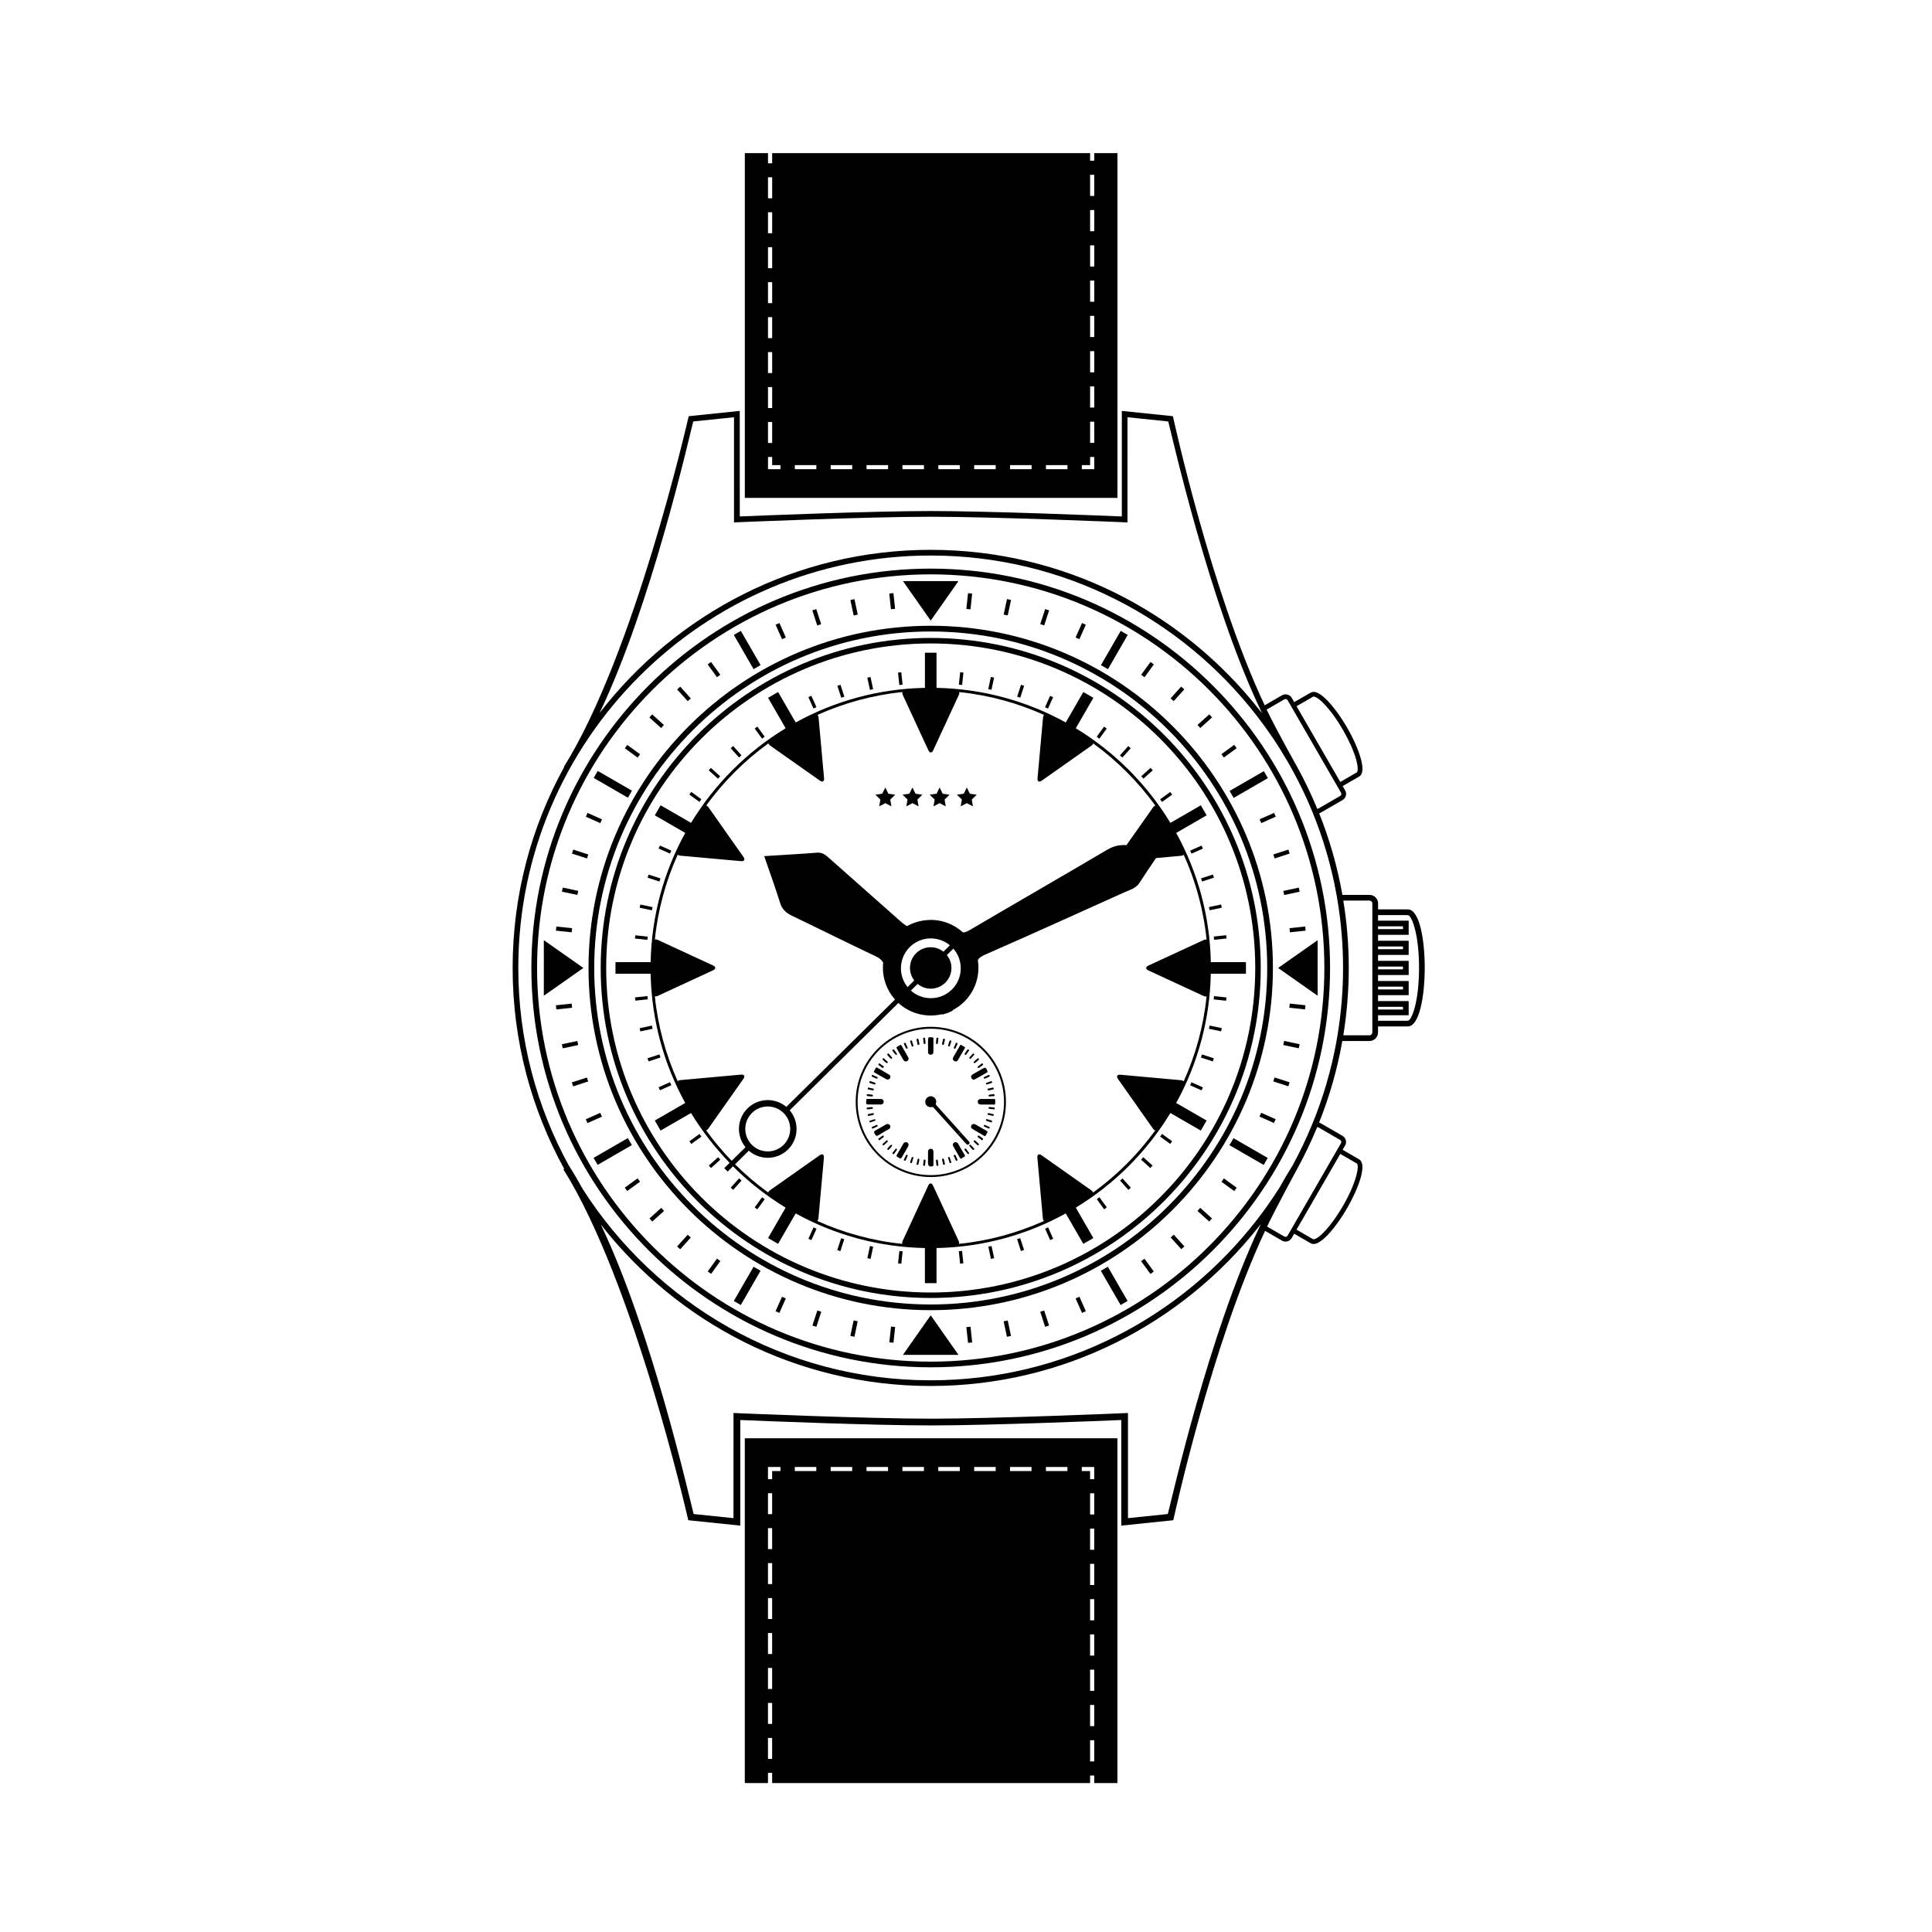 <?xml version="1.0" encoding="UTF-8"?>
<!-- Uploaded to: ICON Repo, www.svgrepo.com, Generator: ICON Repo Mixer Tools -->
<svg width="800px" height="800px" version="1.1" viewBox="144 144 512 512" xmlns="http://www.w3.org/2000/svg">
 <path d="m379.43 354.34-0.812-1.645-0.812 1.645-1.812 0.266 1.312 1.281-0.309 1.805 1.621-0.852 1.621 0.852-0.309-1.805 1.312-1.281z"/>
 <path d="m386.62 354.34-0.809-1.645-0.812 1.645-1.812 0.266 1.312 1.281-0.309 1.805 1.621-0.852 1.621 0.852-0.309-1.805 1.312-1.281z"/>
 <path d="m393.82 354.34-0.809-1.645-0.812 1.645-1.816 0.266 1.316 1.281-0.312 1.805 1.625-0.852 1.621 0.852-0.309-1.805 1.312-1.281z"/>
 <path d="m402.84 354.61-1.812-0.266-0.812-1.645-0.809 1.645-1.816 0.266 1.312 1.281-0.309 1.805 1.621-0.852 1.625 0.852-0.312-1.805z"/>
 <path d="m390.65 506.35c-58.352 0-105.83-47.477-105.83-105.83 0-58.352 47.473-105.83 105.83-105.83 58.352 0 105.83 47.477 105.83 105.83 0 58.352-47.473 105.83-105.83 105.83zm0-210.14c-57.52 0-104.32 46.797-104.32 104.32s46.797 104.32 104.32 104.32c57.52 0 104.32-46.793 104.32-104.32 0-57.52-46.797-104.32-104.32-104.32z"/>
 <path d="m390.65 491.21c-50.008 0-90.688-40.684-90.688-90.688 0-50.004 40.684-90.688 90.688-90.688s90.688 40.684 90.688 90.688c0 50.004-40.68 90.688-90.688 90.688zm0-179.86c-49.172 0-89.176 40.004-89.176 89.176s40.004 89.176 89.176 89.176 89.176-40.004 89.176-89.176-40.004-89.176-89.176-89.176z"/>
 <path d="m390.65 487.98c-48.227 0-87.461-39.234-87.461-87.461 0-48.227 39.234-87.461 87.461-87.461 48.227 0 87.461 39.234 87.461 87.461 0 48.227-39.234 87.461-87.461 87.461zm0-173.46c-47.426 0-86.004 38.578-86.004 86.004 0 47.422 38.582 86.004 86.004 86.004s86.004-38.582 86.004-86.004c0-47.426-38.578-86.004-86.004-86.004z"/>
 <path d="m382.85 322.16 0.344 3.293-0.863 0.09-0.344-3.293z"/>
 <path d="m374.7 323.41 0.688 3.234-0.848 0.18-0.688-3.234z"/>
 <path d="m366.74 325.48 1.023 3.148-0.828 0.27-1.023-3.148z"/>
 <path d="m359.02 328.39 1.348 3.023-0.793 0.352-1.348-3.023z"/>
 <path d="m344.71 336.56 1.945 2.68-0.703 0.512-1.945-2.68z"/>
 <path d="m338.28 341.7 2.215 2.457-0.645 0.582-2.215-2.457z"/>
 <path d="m332.4 347.5 2.457 2.215-0.582 0.645-2.457-2.215z"/>
 <path d="m327.19 353.86 2.676 1.941-0.512 0.703-2.676-1.941z"/>
 <path d="m318.89 368.08 3.023 1.344-0.352 0.793-3.023-1.344z"/>
 <path d="m315.89 375.77 3.148 1.023-0.27 0.824-3.148-1.023z"/>
 <path d="m313.7 383.71 3.238 0.688-0.18 0.848-3.238-0.688z"/>
 <path d="m312.36 391.86 3.293 0.348-0.09 0.863-3.293-0.348z"/>
 <path d="m312.29 408.32 3.293-0.348 0.09 0.863-3.293 0.348z"/>
 <path d="m313.52 416.48 3.238-0.688 0.18 0.848-3.238 0.688z"/>
 <path d="m315.61 424.45 3.148-1.023 0.27 0.828-3.148 1.023z"/>
 <path d="m318.89 432.93-0.352-0.793 3.023-1.344 0.352 0.793z"/>
 <path d="m327.2 447.16-0.512-0.703 2.68-1.945 0.512 0.703z"/>
 <path d="m332.43 453.53-0.582-0.648 2.461-2.215 0.582 0.648z"/>
 <path d="m338.29 459.32-0.645-0.586 2.223-2.457 0.645 0.586z"/>
 <path d="m344.7 464.48-0.703-0.512 1.953-2.676 0.703 0.512z"/>
 <path d="m359.03 472.65-0.793-0.355 1.355-3.019 0.793 0.355z"/>
 <path d="m366.71 475.56-0.828-0.27 1.027-3.148 0.828 0.27z"/>
 <path d="m374.71 477.62-0.852-0.184 0.695-3.234 0.852 0.184z"/>
 <path d="m382.86 478.9-0.863-0.09 0.348-3.289 0.863 0.09z"/>
 <path d="m398.44 478.88-0.348-3.289 0.863-0.09 0.348 3.289z"/>
 <path d="m406.61 477.62-0.688-3.234 0.852-0.18 0.688 3.234z"/>
 <path d="m414.56 475.54-1.02-3.144 0.828-0.27 1.02 3.144z"/>
 <path d="m422.31 472.64-1.344-3.019 0.793-0.355 1.344 3.019z"/>
 <path d="m436.61 464.48-1.945-2.676 0.703-0.512 1.945 2.676z"/>
 <path d="m443.04 459.33-2.211-2.457 0.645-0.582 2.211 2.457z"/>
 <path d="m448.86 453.54-2.457-2.215 0.582-0.648 2.457 2.215z"/>
 <path d="m454.12 447.15-2.676-1.945 0.512-0.703 2.676 1.945z"/>
 <path d="m462.42 432.96-3.023-1.348 0.355-0.793 3.023 1.348z"/>
 <path d="m465.41 425.29-3.144-1.023 0.27-0.828 3.144 1.023z"/>
 <path d="m467.61 417.32-3.234-0.688 0.18-0.852 3.234 0.688z"/>
 <path d="m468.93 409.2-3.289-0.348 0.09-0.867 3.289 0.348z"/>
 <path d="m469.04 392.71-3.289 0.348-0.09-0.867 3.289-0.348z"/>
 <path d="m467.79 384.55-3.234 0.688-0.18-0.852 3.234-0.688z"/>
 <path d="m465.7 376.59-3.144 1.02-0.27-0.828 3.144-1.02z"/>
 <path d="m462.43 368.09 0.352 0.797-3.027 1.34-0.352-0.797z"/>
 <path d="m454.12 353.88 0.512 0.703-2.68 1.945-0.512-0.703z"/>
 <path d="m448.91 347.49 0.582 0.648-2.465 2.211-0.582-0.648z"/>
 <path d="m443.01 341.71 0.648 0.582-2.211 2.461-0.648-0.582z"/>
 <path d="m436.59 336.57 0.703 0.512-1.953 2.676-0.703-0.512z"/>
 <path d="m422.29 328.4 0.797 0.355-1.352 3.023-0.797-0.355z"/>
 <path d="m414.58 325.47 0.828 0.27-1.023 3.144-0.828-0.27z"/>
 <path d="m406.59 323.39 0.852 0.184-0.691 3.234-0.852-0.184z"/>
 <path d="m399.32 322.24-0.863-0.094-0.348 3.293 0.867 0.086z"/>
 <path d="m380.77 301.18 0.438 4.168-1.098 0.113-0.438-4.168z"/>
 <path d="m370.44 302.78 0.871 4.102-1.078 0.23-0.871-4.102z"/>
 <path d="m360.32 305.42 1.297 3.988-1.047 0.34-1.297-3.988z"/>
 <path d="m350.55 309.11 1.703 3.832-1.008 0.449-1.703-3.832z"/>
 <path d="m332.43 319.43 2.465 3.391-0.891 0.648-2.465-3.391z"/>
 <path d="m324.27 325.97 2.805 3.113-0.82 0.738-2.805-3.113z"/>
 <path d="m316.83 333.32 3.117 2.805-0.738 0.816-3.117-2.805z"/>
 <path d="m310.23 341.41 3.394 2.469-0.648 0.891-3.394-2.469z"/>
 <path d="m299.7 359.43 3.832 1.707-0.449 1.004-3.832-1.707z"/>
 <path d="m295.91 369.15 3.988 1.297-0.34 1.051-3.988-1.297z"/>
 <path d="m293.14 379.22 4.102 0.871-0.23 1.078-4.102-0.871z"/>
 <path d="m291.44 389.54 4.172 0.438-0.117 1.094-4.172-0.438z"/>
 <path d="m291.32 410.41 4.172-0.438 0.117 1.098-4.172 0.438z"/>
 <path d="m292.9 420.74 4.102-0.871 0.23 1.078-4.102 0.871z"/>
 <path d="m295.54 430.85 3.988-1.297 0.34 1.047-3.988 1.297z"/>
 <path d="m299.69 441.63-0.449-1.004 3.832-1.707 0.449 1.004z"/>
 <path d="m310.22 459.63-0.648-0.891 3.394-2.465 0.648 0.891z"/>
 <path d="m316.86 467.72-0.738-0.82 3.117-2.809 0.738 0.82z"/>
 <path d="m324.26 475.07-0.82-0.738 2.809-3.117 0.82 0.738z"/>
 <path d="m332.44 481.59-0.891-0.648 2.469-3.394 0.891 0.648z"/>
 <path d="m350.54 491.94-1.008-0.449 1.711-3.832 1.008 0.449z"/>
 <path d="m360.35 495.62-1.047-0.34 1.301-3.992 1.047 0.34z"/>
 <path d="m370.43 498.26-1.078-0.23 0.871-4.106 1.078 0.23z"/>
 <path d="m380.78 499.84-1.094-0.117 0.445-4.172 1.094 0.117z"/>
 <path d="m400.54 499.87-0.438-4.168 1.098-0.113 0.438 4.168z"/>
 <path d="m410.85 498.27-0.871-4.102 1.078-0.23 0.871 4.102z"/>
 <path d="m420.97 495.62-1.297-3.988 1.047-0.34 1.297 3.988z"/>
 <path d="m430.75 491.93-1.703-3.828 1.008-0.449 1.703 3.828z"/>
 <path d="m448.87 481.61-2.465-3.394 0.895-0.648 2.465 3.394z"/>
 <path d="m457.05 475.05-2.805-3.113 0.82-0.738 2.805 3.113z"/>
 <path d="m464.45 467.71-3.113-2.805 0.738-0.82 3.113 2.805z"/>
 <path d="m471.09 459.65-3.391-2.465 0.648-0.895 3.391 2.465z"/>
 <path d="m481.61 441.61-3.828-1.703 0.449-1.008 3.828 1.703z"/>
 <path d="m485.42 431.88-3.988-1.297 0.34-1.051 3.988 1.297z"/>
 <path d="m488.18 421.81-4.098-0.875 0.23-1.078 4.098 0.875z"/>
 <path d="m489.85 411.5-4.168-0.441 0.117-1.098 4.168 0.441z"/>
 <path d="m490.01 390.63-4.168 0.438-0.113-1.098 4.168-0.438z"/>
 <path d="m488.42 380.31-4.102 0.875-0.23-1.078 4.102-0.875z"/>
 <path d="m485.77 370.2-3.984 1.293-0.34-1.051 3.984-1.293z"/>
 <path d="m481.64 359.42 0.449 1.008-3.836 1.703-0.449-1.008z"/>
 <path d="m471.08 341.39 0.648 0.891-3.394 2.465-0.648-0.891z"/>
 <path d="m464.47 333.31 0.738 0.82-3.121 2.805-0.738-0.82z"/>
 <path d="m457.02 325.96 0.82 0.738-2.805 3.117-0.82-0.738z"/>
 <path d="m448.89 319.43 0.891 0.652-2.473 3.391-0.891-0.652z"/>
 <path d="m430.75 309.11 1.008 0.453-1.715 3.828-1.008-0.453z"/>
 <path d="m420.98 305.41 1.047 0.344-1.305 3.988-1.047-0.344z"/>
 <path d="m410.86 302.76 1.078 0.23-0.879 4.102-1.078-0.23z"/>
 <path d="m400.54 301.2 1.094 0.117-0.445 4.172-1.094-0.117z"/>
 <path d="m383.29 297.99 7.359 10.477 7.359-10.477z"/>
 <path d="m288.12 393.16v14.719l5.242-3.68 5.238-3.68-5.238-3.68z"/>
 <path d="m390.65 492.57-3.68 5.238-3.68 5.242h14.719l-3.68-5.242z"/>
 <path d="m487.95 396.84-5.242 3.68 5.242 3.68 5.238 3.68v-14.719z"/>
 <path d="m343.71 321.33-5.238-9.074 1.852-1.07 5.238 9.074z"/>
 <path d="m310.41 355.4-9.074-5.238 1.07-1.855 9.074 5.238z"/>
 <path d="m302.38 452.7-1.07-1.852 9.074-5.242 1.07 1.852z"/>
 <path d="m340.32 489.84-1.852-1.07 5.238-9.074 1.852 1.07z"/>
 <path d="m440.97 489.84-5.238-9.074 1.852-1.07 5.238 9.074z"/>
 <path d="m478.89 452.72-9.074-5.238 1.07-1.852 9.074 5.238z"/>
 <path d="m470.93 355.46-1.07-1.852 9.07-5.246 1.07 1.852z"/>
 <path d="m437.62 321.34-1.855-1.07 5.234-9.078 1.855 1.07z"/>
 <path d="m391.64 437.8c-0.223-0.246-0.402-0.582-0.785-0.391-0.762 0.043-1.305-0.277-1.555-0.891-0.227-0.551-0.051-1.266 0.43-1.652 0.508-0.402 1.062-0.477 1.637-0.16 0.578 0.316 0.867 0.945 0.672 1.605-0.105 0.359 0.059 0.535 0.258 0.762 1.691 1.875 3.383 3.754 5.074 5.629 0.402 0.445 0.801 0.891 1.203 1.34-0.23 0.23-0.473 0.449-0.723 0.656-2.074-2.301-4.144-4.602-6.211-6.898z"/>
 <path d="m400.78 447.19c-0.445 0.41-0.715-0.047-0.988-0.336-0.074-0.078-0.152-0.164-0.227-0.246-0.57-0.633-1.145-1.27-1.715-1.902 0.254-0.207 0.492-0.426 0.723-0.656 0.656 0.73 1.309 1.457 1.961 2.184 0.25 0.277 0.66 0.578 0.246 0.957z"/>
 <path d="m406.85 436.71c-0.383 0.02-0.77 0.004-1.152 0.004-0.586 0-1.176 0.004-1.762 0-0.469-0.004-0.793-0.215-0.809-0.715-0.012-0.504 0.309-0.742 0.773-0.754 1.152-0.016 2.305-0.008 3.457-0.004 0.145 0 0.359-0.055 0.367 0.18 0.012 0.402 0.086 0.844-0.047 1.195-0.105 0.242-0.543 0.074-0.828 0.094z"/>
 <path d="m373.56 435.61c0.023-0.293 0.109-0.387 0.398-0.383 1.129 0.012 2.258 0 3.391 0.008 0.492 0.004 0.848 0.223 0.828 0.766-0.023 0.539-0.391 0.711-0.883 0.707-0.543-0.008-1.086-0.004-1.629-0.004h-1.082c-1.113 0.004-1.102 0.008-1.023-1.094z"/>
 <path d="m379.92 429.62c-0.098 0.309-0.332 0.473-0.75 0.48-0.07-0.023-0.227-0.055-0.359-0.129-1-0.566-1.996-1.141-2.996-1.707-0.211-0.121-0.297-0.246-0.141-0.48 0.148-0.227 0.254-0.477 0.395-0.707 0.078-0.129 0.152-0.281 0.363-0.156 1.086 0.637 2.184 1.258 3.262 1.91 0.289 0.176 0.32 0.492 0.227 0.789z"/>
 <path d="m405.57 428.21c-1.074 0.609-2.133 1.258-3.227 1.832-0.461 0.242-0.945-0.102-0.996-0.723-0.023-0.27 0.211-0.484 0.527-0.664 0.785-0.441 1.559-0.895 2.344-1.348 0.918-0.531 1.082-0.473 1.445 0.516 0.059 0.164 0.098 0.277-0.094 0.387z"/>
 <path d="m397.9 424.88c-0.242 0.418-0.609 0.543-1.027 0.289-0.422-0.258-0.453-0.641-0.219-1.051 0.57-0.992 1.145-1.98 1.719-2.973 0.062-0.105 0.094-0.254 0.293-0.262 0.328 0.195 0.68 0.395 1.016 0.613 0.16 0.105 0.035 0.238-0.031 0.352-0.582 1.012-1.16 2.023-1.75 3.031z"/>
 <path d="m401.41 442.27c0.129-0.305 0.414-0.395 0.777-0.406 0.059 0.02 0.172 0.047 0.27 0.098 1.016 0.578 2.027 1.172 3.047 1.742 0.234 0.133 0.262 0.266 0.121 0.48-0.141 0.227-0.262 0.477-0.395 0.707-0.082 0.137-0.152 0.27-0.363 0.145-1.086-0.645-2.184-1.258-3.258-1.914-0.309-0.191-0.332-0.539-0.199-0.852z"/>
 <path d="m376.14 443.5c0.836-0.434 1.641-0.93 2.461-1.402 0.191-0.113 0.379-0.246 0.672-0.23 0.289 0.031 0.566 0.168 0.656 0.52 0.094 0.371-0.051 0.66-0.387 0.852-0.898 0.52-1.809 1.004-2.68 1.566-0.527 0.344-0.738 0.238-1.043-0.297-0.305-0.547-0.176-0.75 0.32-1.008z"/>
 <path d="m384.04 425.3c-0.281-0.023-0.508-0.188-0.664-0.461-0.559-0.973-1.109-1.953-1.688-2.918-0.164-0.273-0.152-0.438 0.141-0.578 0.219-0.105 0.438-0.227 0.648-0.355 0.176-0.109 0.305-0.137 0.426 0.086 0.594 1.059 1.223 2.094 1.797 3.16 0.266 0.496-0.098 1.055-0.66 1.066z"/>
 <path d="m396.96 446.74c0.41-0.113 0.754-0.012 0.977 0.383 0.547 0.957 1.082 1.926 1.664 2.863 0.254 0.41 0.07 0.605-0.262 0.688-0.324 0.078-0.621 0.781-1.016 0.062-0.52-0.945-1.074-1.875-1.613-2.812-0.086-0.152-0.152-0.324-0.215-0.457 0.043-0.348 0.141-0.633 0.465-0.727z"/>
 <path d="m383.34 447.16c0.172-0.309 0.414-0.465 0.762-0.461 0.566 0.004 0.855 0.547 0.547 1.125-0.461 0.852-0.965 1.68-1.449 2.519-0.48 0.832-0.477 0.824-1.324 0.305-0.266-0.164-0.402-0.281-0.191-0.625 0.578-0.938 1.113-1.902 1.656-2.863z"/>
 <path d="m389.93 449.25c0-0.484 0.262-0.785 0.723-0.805 0.488-0.016 0.715 0.312 0.719 0.789 0.004 1.125 0.004 2.254 0 3.379 0 0.172 0.043 0.348-0.203 0.434-0.766 0.262-1.238-0.047-1.238-0.824v-1.285h0.004c-0.004-0.559-0.004-1.121-0.004-1.688z"/>
 <path d="m390.61 423.52c-0.402-0.004-0.66-0.277-0.668-0.707-0.012-0.59-0.004-1.176-0.004-1.758h-0.008v-1.152c0-1.051 0.098-1.125 1.137-0.988 0.223 0.031 0.316 0.086 0.312 0.32-0.012 1.195-0.008 2.394-0.02 3.586-0.004 0.488-0.34 0.703-0.75 0.699z"/>
 <path d="m392.55 420.36c-0.02 0.164-0.086 0.328-0.27 0.32-0.227-0.016-0.262-0.203-0.227-0.395 0.031-0.332 0.062-0.664 0.094-0.996 0.016-0.168 0.039-0.312 0.266-0.293 0.238 0.02 0.281 0.16 0.254 0.367-0.047 0.328-0.078 0.664-0.117 0.996z"/>
 <path d="m380.17 424.59c-0.457-0.25-0.723-0.715-1.086-1.105 0.055-0.078 0.098-0.152 0.152-0.219 0.082-0.094 0.195-0.137 0.285-0.031 0.297 0.332 0.609 0.656 0.871 1.016 0.133 0.195-0.074 0.422-0.223 0.34z"/>
 <path d="m401.3 424.51c-0.074 0.078-0.176 0.152-0.293 0.059-0.066-0.051-0.109-0.125-0.203-0.242 0.359-0.391 0.695-0.773 1.059-1.133 0.086-0.086 0.199 0.051 0.27 0.129 0.09 0.098 0.07 0.191-0.02 0.289-0.27 0.301-0.535 0.605-0.812 0.898z"/>
 <path d="m388.76 451.59c0.02-0.176 0.09-0.32 0.289-0.285 0.188 0.027 0.238 0.18 0.219 0.359-0.039 0.336-0.074 0.672-0.109 1.008-0.02 0.168-0.035 0.309-0.266 0.297-0.262-0.012-0.281-0.172-0.219-0.57 0.016-0.137 0.055-0.473 0.086-0.809z"/>
 <path d="m387.45 420.93c-0.152 0.043-0.262-0.074-0.297-0.203-0.094-0.387-0.168-0.785-0.234-1.098-0.082-0.27 0.055-0.309 0.188-0.348 0.152-0.047 0.254-0.016 0.289 0.164 0.078 0.395 0.172 0.785 0.254 1.176 0.027 0.16-0.066 0.273-0.199 0.309z"/>
 <path d="m394.16 420.68c-0.039 0.148-0.133 0.297-0.332 0.234-0.141-0.047-0.195-0.172-0.16-0.32 0.078-0.371 0.16-0.742 0.234-1.109 0.031-0.148 0.074-0.258 0.258-0.215 0.152 0.039 0.305 0.074 0.246 0.305-0.09 0.367-0.152 0.742-0.246 1.105z"/>
 <path d="m389.06 420.67c-0.223 0.039-0.289-0.152-0.305-0.344-0.027-0.309-0.062-0.617-0.094-0.93-0.039-0.18-0.059-0.359 0.195-0.402 0.262-0.043 0.289 0.121 0.305 0.316 0.027 0.309 0.062 0.621 0.102 0.93 0.027 0.191 0.004 0.391-0.203 0.43z"/>
 <path d="m380.18 447.38c0.148 0.008 0.301 0.098 0.23 0.246-0.219 0.449-0.586 0.793-0.953 1.117-0.141 0.125-0.262-0.078-0.34-0.199-0.023-0.168 0.895-1.172 1.062-1.164z"/>
 <path d="m401.28 447.44c0.309 0.297 0.605 0.609 0.863 0.945 0.16 0.207-0.043 0.328-0.219 0.375-0.129 0.035-1.062-1.027-1.055-1.191 0.078-0.199 0.242-0.285 0.41-0.129z"/>
 <path d="m396.93 450.04c0.125-0.059 0.23 0.016 0.281 0.113 0.188 0.379 0.367 0.766 0.523 1.152 0.109 0.266-0.145 0.25-0.301 0.328-0.043-0.031-0.109-0.062-0.133-0.109-0.176-0.387-0.352-0.77-0.52-1.164-0.059-0.145 0.012-0.262 0.148-0.32z"/>
 <path d="m384.11 450.13c0.051-0.098 0.16-0.156 0.281-0.078 0.105 0.062 0.18 0.164 0.133 0.277-0.172 0.41-0.352 0.816-0.543 1.219-0.062 0.129-0.195 0.082-0.289 0.023-0.082-0.047-0.219-0.082-0.164-0.242 0.191-0.402 0.379-0.805 0.582-1.199z"/>
 <path d="m393.84 451.05c0.199-0.059 0.293 0.078 0.332 0.242 0.082 0.352 0.141 0.707 0.227 1.059 0.051 0.203-0.02 0.297-0.211 0.336-0.223 0.047-0.258-0.086-0.289-0.262-0.059-0.332-0.141-0.66-0.203-0.941-0.062-0.215-0.051-0.375 0.145-0.434z"/>
 <path d="m387.2 451.17c0.02-0.062 0.129-0.102 0.215-0.164 0.086 0.078 0.203 0.133 0.207 0.188 0.008 0.496-0.156 0.969-0.277 1.441-0.012 0.035-0.156 0.059-0.234 0.051-0.117-0.008-0.242-0.078-0.215-0.207 0.082-0.438 0.188-0.875 0.305-1.309z"/>
 <path d="m378.95 446.23c0.09-0.074 0.227-0.027 0.293 0.078 0.078 0.133 0.027 0.254-0.086 0.355-0.281 0.254-0.566 0.508-0.844 0.766-0.258 0.238-0.328-0.008-0.441-0.156 0.008-0.043 0-0.098 0.023-0.117 0.348-0.309 0.691-0.629 1.055-0.926z"/>
 <path d="m402.06 446.34c0.035-0.094 0.113-0.129 0.332-0.117 0.305 0.281 0.688 0.617 1.043 0.977 0.078 0.082-0.062 0.188-0.129 0.27-0.102 0.129-0.191 0.062-0.281-0.012-0.297-0.27-0.598-0.539-0.891-0.812-0.098-0.086-0.121-0.191-0.074-0.305z"/>
 <path d="m392.25 451.32c0.277-0.051 0.293 0.199 0.312 0.406 0.023 0.27 0.055 0.535 0.105 0.969 0 0.023 0.086 0.254-0.238 0.273-0.336 0.023-0.258-0.234-0.281-0.414-0.031-0.242-0.051-0.488-0.086-0.734-0.027-0.207-0.07-0.453 0.188-0.5z"/>
 <path d="m379.08 425.74c-0.172 0.059-1.234-0.875-1.219-1.059 0.105-0.141 0.176-0.395 0.438-0.156 0.281 0.254 0.57 0.5 0.844 0.766 0.168 0.164 0.234 0.352-0.062 0.449z"/>
 <path d="m404.44 426.27c-0.328 0.234-0.652 0.469-0.977 0.699-0.102 0.074-0.207 0.098-0.305 0.008-0.086-0.078-0.16-0.203-0.059-0.289 0.371-0.312 0.762-0.609 1.125-0.898 0.152 0.02 0.223 0.094 0.277 0.199 0.066 0.113 0.047 0.207-0.062 0.281z"/>
 <path d="m378.16 426.88c-0.34 0.445-0.68-0.297-1.055-0.445-0.145-0.059-0.336-0.145-0.336-0.371 0.09-0.137 0.129-0.363 0.379-0.203 0.094 0.059 0.199 0.113 0.27 0.195 0.246 0.301 1.027 0.445 0.742 0.824z"/>
 <path d="m406.15 429.35c-0.367 0.164-0.742 0.324-1.113 0.477-0.141 0.055-0.27 0.02-0.324-0.141-0.039-0.121 0.012-0.23 0.117-0.281 0.387-0.184 0.777-0.355 1.164-0.531 0.133-0.031 0.207 0.02 0.258 0.145 0.055 0.141 0.051 0.266-0.102 0.332z"/>
 <path d="m376.58 429.71c-0.031 0.133-0.164 0.176-0.27 0.137-0.398-0.156-0.789-0.324-1.18-0.5-0.078-0.035-0.145-0.109-0.113-0.215 0.043-0.125 0.074-0.324 0.238-0.258 0.438 0.172 0.855 0.387 1.273 0.598 0.051 0.02 0.066 0.16 0.051 0.238z"/>
 <path d="m406.8 431c-0.398 0.137-0.797 0.27-1.203 0.387-0.18 0.047-0.293-0.055-0.312-0.266 0.027-0.043 0.051-0.129 0.098-0.148 0.434-0.16 0.871-0.324 1.312-0.461 0.125-0.035 0.18 0.102 0.211 0.211 0.027 0.113 0.023 0.23-0.105 0.277z"/>
 <path d="m376.01 431.22c-0.047 0.148-0.164 0.199-0.273 0.176-0.422-0.137-0.801-0.262-1.184-0.379-0.172-0.055-0.188-0.172-0.145-0.309s0.113-0.238 0.289-0.176c0.375 0.129 0.758 0.246 1.133 0.379 0.141 0.047 0.227 0.152 0.18 0.309z"/>
 <path d="m402.24 425.75c-0.242-0.039-0.273-0.238-0.141-0.383 0.305-0.324 0.637-0.625 1-0.887 0.207-0.152 0.301 0.102 0.355 0.246 0.035 0.113-1.055 1.031-1.215 1.023z"/>
 <path d="m381.49 423.57c-0.172 0-1.082-1.145-1-1.27s0.234-0.348 0.414-0.137c0.285 0.344 0.543 0.711 0.773 1.086 0.098 0.156 0 0.297-0.188 0.32z"/>
 <path d="m400.04 423.47c-0.074 0.102-0.188 0.133-0.297 0.07-0.066-0.039-0.105-0.121-0.129-0.152-0.008-0.164 0.77-1.293 0.871-1.293 0.078-0.004 0.16 0.043 0.234 0.078 0.121 0.059 0.152 0.164 0.074 0.27-0.25 0.348-0.5 0.688-0.754 1.027z"/>
 <path d="m385.87 421.35c-0.125 0.039-0.223-0.047-0.262-0.156-0.148-0.398-0.281-0.801-0.379-1.078-0.051-0.262 0-0.336 0.137-0.375 0.148-0.043 0.258-0.035 0.312 0.137 0.121 0.383 0.254 0.766 0.367 1.148 0.043 0.148-0.023 0.281-0.176 0.324z"/>
 <path d="m404.7 442.4c0.012-0.258 0.16-0.324 0.324-0.266 0.395 0.152 0.777 0.332 1.16 0.504 0.133 0.059 0.105 0.164 0.07 0.277-0.051 0.172-0.164 0.211-0.305 0.148-0.371-0.16-0.734-0.328-1.094-0.504-0.074-0.031-0.117-0.121-0.156-0.16z"/>
 <path d="m403.06 445.16c0.07-0.242 0.234-0.266 0.414-0.16 0.191 0.109 0.391 0.227 0.535 0.387 0.176 0.191 0.73 0.234 0.441 0.625-0.285 0.383-0.508-0.117-0.723-0.246-0.25-0.152-0.57-0.273-0.668-0.605z"/>
 <path d="m376.81 445.75c0.367-0.281 0.746-0.551 1.074-0.797 0.18-0.004 0.293 0.016 0.336 0.137 0.047 0.121-0.008 0.223-0.098 0.289-0.32 0.242-0.652 0.469-0.965 0.715-0.148 0.117-0.238 0.062-0.316-0.062-0.059-0.086-0.164-0.184-0.031-0.281z"/>
 <path d="m395.41 450.62c0.125-0.043 0.234 0.016 0.273 0.121 0.145 0.398 0.281 0.801 0.41 1.207 0.074 0.238-0.137 0.23-0.297 0.309-0.039-0.027-0.109-0.051-0.125-0.098-0.145-0.422-0.285-0.848-0.414-1.273-0.035-0.117 0.031-0.223 0.152-0.266z"/>
 <path d="m385.6 450.77c0.039-0.113 0.145-0.188 0.262-0.16 0.145 0.035 0.227 0.16 0.18 0.309-0.117 0.387-0.242 0.766-0.367 1.152-0.051 0.152-0.125 0.215-0.297 0.141-0.145-0.062-0.23-0.133-0.176-0.301 0.133-0.379 0.262-0.762 0.398-1.141z"/>
 <path d="m384.33 421.94c-0.043-0.008-0.09-0.012-0.129-0.027-0.082-0.027-0.719-1.289-0.668-1.359 0.055-0.082 0.152-0.148 0.242-0.191 0.125-0.066 0.191 0 0.246 0.125 0.156 0.371 0.332 0.73 0.488 1.102 0.078 0.176 0 0.293-0.18 0.352z"/>
 <path d="m397.25 421.77c-0.062 0.133-0.172 0.211-0.328 0.148-0.113-0.051-0.16-0.145-0.141-0.289 0.172-0.391 0.348-0.801 0.531-1.207 0.066-0.137 0.18-0.09 0.281-0.039 0.117 0.062 0.238 0.102 0.145 0.289-0.172 0.359-0.32 0.73-0.488 1.098z"/>
 <path d="m381.36 448.43c0.078-0.094 0.207-0.047 0.293 0.047 0.086 0.098 0.074 0.215 0.008 0.309-0.23 0.328-0.469 0.648-0.703 0.973-0.074 0.098-0.164 0.16-0.277 0.082-0.082-0.059-0.211-0.09-0.184-0.301 0.258-0.344 0.551-0.734 0.863-1.109z"/>
 <path d="m399.74 448.41c0.109-0.07 0.219-0.023 0.293 0.07 0.254 0.336 0.504 0.676 0.754 1.02 0.082 0.113 0.055 0.207-0.062 0.27-0.074 0.039-0.211 0.105-0.23 0.082-0.32-0.391-0.629-0.789-0.949-1.203 0.09-0.109 0.129-0.191 0.195-0.238z"/>
 <path d="m395.73 421.13c-0.043 0.125-0.137 0.246-0.293 0.211-0.16-0.039-0.191-0.172-0.164-0.375 0.109-0.324 0.238-0.703 0.363-1.086 0.055-0.172 0.164-0.172 0.312-0.137 0.191 0.047 0.18 0.176 0.141 0.309-0.113 0.363-0.23 0.723-0.359 1.078z"/>
 <path d="m375.12 442.64c0.402-0.188 0.805-0.367 1.086-0.496 0.262-0.031 0.359 0.012 0.379 0.141 0.02 0.117-0.02 0.219-0.137 0.273-0.363 0.172-0.723 0.34-1.09 0.504-0.137 0.062-0.258 0.027-0.305-0.145-0.031-0.109-0.07-0.215 0.066-0.277z"/>
 <path d="m374.18 439.23c0.371-0.074 0.738-0.156 1.109-0.223 0.137-0.023 0.273 0.02 0.305 0.184 0.031 0.168-0.086 0.242-0.223 0.277-0.344 0.082-0.691 0.16-1.008 0.23-0.172-0.008-0.348 0.113-0.402-0.141-0.039-0.191 0.031-0.289 0.219-0.328z"/>
 <path d="m405.72 439.16c0.039-0.176 0.191-0.152 0.375-0.16 0.32 0.074 0.691 0.152 1.059 0.238 0.152 0.035 0.227 0.109 0.199 0.281-0.027 0.164-0.105 0.23-0.27 0.191-0.391-0.086-0.781-0.164-1.176-0.254-0.152-0.035-0.227-0.141-0.188-0.297z"/>
 <path d="m373.93 437.5c0.355-0.023 0.707-0.082 1.062-0.109 0.156-0.012 0.324-0.008 0.344 0.215 0.016 0.168-0.105 0.234-0.246 0.258-0.266 0.039-0.527 0.07-0.793 0.098v-0.012c-0.113 0.012-0.223 0.012-0.332 0.031-0.156 0.031-0.254-0.008-0.273-0.18-0.031-0.195 0.035-0.289 0.238-0.301z"/>
 <path d="m407.02 437.94v0.012c-0.246-0.027-0.488-0.047-0.73-0.082-0.152-0.023-0.32-0.059-0.312-0.27 0.012-0.223 0.18-0.227 0.34-0.215 0.355 0.027 0.707 0.082 1.062 0.109 0.203 0.016 0.273 0.094 0.246 0.293-0.023 0.176-0.113 0.219-0.27 0.188-0.113-0.023-0.227-0.023-0.336-0.035z"/>
 <path d="m407.07 432.75c-0.328 0.066-0.656 0.133-0.957 0.191-0.176 0.008-0.359 0.043-0.395-0.172-0.035-0.203 0.117-0.262 0.281-0.297 0.324-0.074 0.648-0.16 0.977-0.219 0.137-0.027 0.312-0.113 0.367 0.137 0.055 0.238-0.078 0.316-0.273 0.359z"/>
 <path d="m405.3 440.75c0.047-0.152 0.172-0.199 0.32-0.152 0.387 0.117 0.773 0.234 1.156 0.359 0.164 0.055 0.172 0.188 0.117 0.328-0.047 0.113-0.121 0.188-0.258 0.156-0.402-0.137-0.809-0.27-1.211-0.414-0.117-0.043-0.164-0.16-0.125-0.277z"/>
 <path d="m375.59 432.75c-0.023 0.215-0.199 0.199-0.402 0.191-0.324-0.07-0.695-0.141-1.066-0.227-0.156-0.035-0.188-0.156-0.164-0.309 0.027-0.188 0.145-0.199 0.289-0.168 0.371 0.078 0.738 0.164 1.105 0.246 0.148 0.031 0.262 0.105 0.238 0.266z"/>
 <path d="m406.7 434.54c-0.148 0.008-0.238 0.02-0.328 0.02-0.172-0.004-0.391 0.059-0.398-0.223-0.004-0.215 0.176-0.227 0.336-0.246 0.086-0.016 0.184-0.059 0.266-0.039 0.344 0.074 0.941-0.363 0.992 0.164 0.051 0.488-0.609 0.18-0.867 0.324z"/>
 <path d="m374.81 434.07c0.195 0.043 0.535-0.051 0.516 0.281-0.02 0.336-0.336 0.18-0.547 0.207-0.234-0.023-0.48-0.039-0.727-0.074-0.164-0.027-0.379 0-0.367-0.281 0.012-0.305 0.219-0.223 0.387-0.211 0.25 0.02 0.5 0.027 0.738 0.078z"/>
 <path d="m374.46 441c0.445-0.145 0.887-0.281 1.34-0.402 0.051-0.012 0.164 0.074 0.195 0.141 0.055 0.109 0.008 0.234-0.109 0.277-0.395 0.148-0.797 0.285-1.199 0.414-0.219 0.07-0.258-0.105-0.305-0.281 0.02-0.043 0.035-0.137 0.078-0.148z"/>
 <path transform="matrix(1.185 0 0 1.185 148.09 148.09)" d="m221.3 242.98c0 9.158-7.428 16.583-16.586 16.583s-16.583-7.424-16.583-16.583 7.424-16.583 16.583-16.583 16.586 7.424 16.586 16.583" fill="none" stroke="#000000" stroke-miterlimit="10" stroke-width=".431"/>
 <path d="m464.88 398.98c-0.254-12.391-3.543-24.047-9.176-34.246l8.066-4.66-1.535-2.66-8.066 4.656c-6.219-10.234-14.836-18.852-25.07-25.07l4.656-8.07-2.66-1.535-4.66 8.07c-10.195-5.633-21.855-8.918-34.246-9.176v-9.32h-3.074v9.32c-12.391 0.254-24.047 3.543-34.246 9.176l-4.66-8.07-2.66 1.535 4.656 8.066c-10.234 6.219-18.855 14.84-25.07 25.07l-8.066-4.656-1.539 2.66 8.07 4.66c-5.633 10.195-8.922 21.855-9.176 34.246h-9.316v3.074h9.316c0.254 12.391 3.543 24.051 9.172 34.246l-8.066 4.656 1.535 2.66 8.062-4.652c2.91 4.785 6.356 9.207 10.234 13.207l-1.426 1.406 0.898 0.91 1.414-1.395c4.188 4.176 8.871 7.856 13.953 10.945l-4.652 8.062 2.66 1.535 4.656-8.062c10.199 5.633 21.855 8.922 34.246 9.176v9.312h3.074v-9.312c12.395-0.254 24.051-3.543 34.25-9.176l4.656 8.066 2.66-1.535-4.652-8.062c10.234-6.219 18.855-14.84 25.07-25.074l8.062 4.652 1.535-2.66-8.066-4.656c5.633-10.195 8.918-21.855 9.176-34.246h9.312v-3.074l-9.309-0.004zm-126.97 52.648c-2.449-2.527-4.719-5.227-6.785-8.082 0.211-0.059 0.414-0.207 0.586-0.453l9.309-13.207c0.48-0.68 0.195-1.176-0.633-1.102l-16.094 1.457c-0.305 0.027-0.539 0.133-0.699 0.293-3.144-7.004-5.246-14.574-6.055-22.523 0.223 0.066 0.492 0.047 0.781-0.09l14.664-6.785c0.758-0.348 0.758-0.918 0-1.27l-14.664-6.785c-0.289-0.137-0.555-0.156-0.777-0.09 0.812-7.949 2.914-15.52 6.066-22.516 0.156 0.156 0.395 0.262 0.699 0.289l16.094 1.453c0.828 0.074 1.113-0.422 0.637-1.098l-9.305-13.211c-0.172-0.242-0.371-0.387-0.578-0.449 4.586-6.32 10.148-11.879 16.473-16.465 0.062 0.207 0.211 0.41 0.449 0.578l13.211 9.309c0.68 0.48 1.176 0.195 1.098-0.633l-1.457-16.094c-0.027-0.301-0.133-0.535-0.289-0.695 7-3.144 14.57-5.246 22.52-6.055-0.066 0.223-0.043 0.488 0.09 0.777l6.785 14.664c0.348 0.758 0.922 0.758 1.27 0l6.789-14.664c0.133-0.285 0.156-0.551 0.09-0.773 7.949 0.812 15.516 2.914 22.516 6.062-0.156 0.16-0.262 0.395-0.289 0.699l-1.457 16.094c-0.074 0.832 0.418 1.117 1.098 0.637l13.211-9.309c0.242-0.168 0.387-0.371 0.449-0.578 6.32 4.586 11.879 10.148 16.465 16.473-0.207 0.062-0.41 0.211-0.582 0.449l-7.07 10.035c-0.051-0.004-0.102-0.004-0.148-0.004-1.812-0.102-3.348 0.281-4.961 1.23-12.125 7.152-24.336 14.168-36.473 21.305-0.656 0.383-1.203 0.594-1.742 0.598h-0.008c-1.18-1.086-2.539-1.906-3.981-2.465-0.082-0.031-0.164-0.059-0.242-0.09-0.391-0.141-0.789-0.262-1.191-0.363-0.094-0.023-0.188-0.051-0.285-0.074-0.445-0.102-0.895-0.18-1.348-0.234-0.043-0.008-0.082-0.016-0.125-0.02-0.488-0.055-0.98-0.074-1.473-0.07-0.137 0-0.273 0.016-0.41 0.02-0.355 0.016-0.707 0.039-1.059 0.082-0.164 0.02-0.324 0.047-0.488 0.074-0.34 0.059-0.676 0.125-1.012 0.207-1.016 0.254-1.984 0.617-2.887 1.094-0.051 0.027-0.102 0.051-0.152 0.078-0.062 0.035-0.129 0.062-0.191 0.098-0.48-0.32-0.973-0.629-1.402-1.012-6.34-5.598-12.664-11.207-18.992-16.816-0.98-0.871-1.871-1.766-3.41-1.641-4.586 0.359-9.188 0.605-14.027 0.91 1.461 4.254 2.93 8.254 4.191 12.32 0.539 1.746 1.57 2.727 3.156 3.481 7.426 3.555 14.789 7.238 22.23 10.758 0.945 0.445 1.543 0.934 1.91 1.609 0.012 0.02 0.027 0.039 0.039 0.059-0.32 3.019 0.426 6.16 2.356 8.809 0.246 0.34 0.516 0.656 0.789 0.965l-28.805 28.453c-2.988-2.516-7.453-2.391-10.289 0.41-2.832 2.797-3.016 7.262-0.535 10.281zm56.105-55.422c-0.934-0.73-2.09-1.18-3.367-1.18-3.035 0-5.496 2.457-5.496 5.492 0 1.25 0.434 2.391 1.141 3.316l-1.773 1.75c-0.078-0.102-0.164-0.195-0.242-0.297-2.582-3.535-1.809-8.496 1.727-11.078 2.992-2.188 6.996-1.957 9.727 0.305zm-6.832 8.543c0.945 0.777 2.141 1.262 3.465 1.262 3.035 0 5.492-2.461 5.492-5.496 0-1.297-0.469-2.473-1.219-3.41l1.73-1.707c0.148 0.172 0.297 0.348 0.434 0.535 2.582 3.531 1.809 8.496-1.727 11.074-3.078 2.246-7.234 1.949-9.961-0.492zm-35.539 42.672c-2.203 2.172-5.668 2.281-7.996 0.332-0.148-0.121-0.289-0.25-0.426-0.387-0.168-0.172-0.32-0.348-0.461-0.531-1.828-2.348-1.656-5.746 0.516-7.887 2.168-2.144 5.57-2.277 7.894-0.418 0.184 0.145 0.359 0.301 0.527 0.469 0.137 0.141 0.262 0.281 0.383 0.43 1.914 2.348 1.766 5.816-0.438 7.992zm96.672-46.258 14.668 6.789c0.289 0.133 0.559 0.156 0.777 0.09-0.812 7.949-2.914 15.52-6.066 22.52-0.156-0.156-0.395-0.266-0.703-0.293l-16.094-1.457c-0.832-0.074-1.113 0.418-0.637 1.098l9.305 13.211c0.172 0.242 0.375 0.391 0.586 0.453-4.586 6.324-10.152 11.883-16.477 16.469-0.062-0.211-0.211-0.414-0.453-0.586l-13.211-9.309c-0.68-0.48-1.176-0.195-1.098 0.633l1.457 16.094c0.027 0.305 0.133 0.543 0.293 0.703-7.004 3.148-14.574 5.246-22.527 6.059 0.07-0.223 0.047-0.492-0.086-0.785l-6.785-14.664c-0.348-0.758-0.918-0.758-1.27 0l-6.785 14.668c-0.133 0.289-0.156 0.559-0.09 0.781-7.949-0.812-15.52-2.918-22.523-6.066 0.16-0.16 0.266-0.398 0.297-0.703l1.453-16.094c0.074-0.828-0.418-1.113-1.098-0.637l-13.211 9.309c-0.242 0.172-0.391 0.375-0.453 0.586-3.121-2.266-6.066-4.758-8.793-7.477l3.652-3.609c2.988 2.606 7.519 2.508 10.387-0.32 2.863-2.832 3.016-7.359 0.449-10.379l28.801-28.449c3.133 2.867 7.469 3.941 11.504 2.981 0.055 0.023 0.094 0.062 0.148 0.09 0.953-0.238 1.863-0.574 2.715-1.016 0.02-0.059 0.035-0.125 0.062-0.188 0.547-0.289 1.082-0.602 1.594-0.977 3.988-2.914 5.766-7.715 5.027-12.273 0.016-0.023 0.035-0.047 0.055-0.07 0.344-0.547 0.914-0.926 1.781-1.309 12.367-5.441 24.684-10.988 36.988-16.559 1.453-0.656 3.086-1.027 4.074-2.586 1.348-2.125 2.769-4.211 4.332-6.496l6.644-0.602c0.305-0.027 0.539-0.133 0.695-0.289 3.148 7.004 5.25 14.574 6.059 22.523-0.223-0.066-0.492-0.047-0.781 0.09l-14.664 6.785c-0.754 0.344-0.754 0.914 0 1.262z"/>
 <path d="m517.09 385c-0.059 0-0.109 0.008-0.148 0.012-0.066-0.008-0.133-0.012-0.199-0.012h-7.535v-1.582c0-1.25-1.016-2.266-2.266-2.266h-7.191c-1.328-7.492-3.402-14.727-6.156-21.617 0.137-0.043 0.273-0.094 0.402-0.164l5.797-3.348c0.898-0.52 1.203-1.668 0.688-2.566l-0.66-1.141 4.129-2.383c0.047-0.027 0.09-0.055 0.129-0.086l0.113-0.055c1.016-0.586 1.148-2.234 0.395-4.902-0.664-2.336-1.938-5.207-3.594-8.074-2.633-4.559-6.531-9.461-8.871-9.461-0.281 0-0.539 0.066-0.766 0.195l-0.102 0.07c-0.051 0.02-0.102 0.047-0.152 0.074l-4.121 2.379-0.656-1.137c-0.496-0.863-1.699-1.188-2.562-0.684l-4.613 2.66c-14.172-30.113-24.086-75.641-24.207-76.105l-0.129-0.512-13.52-1.402v27.973c-5.223-0.219-35.047-1.438-50.637-1.438s-45.387 1.219-50.609 1.438l-0.008-27.973-13.52 1.402-0.129 0.512c-0.141 0.555-14.285 62.637-32.965 92.418l0.078 0.051c-8.699 15.809-13.652 33.953-13.652 53.234 0 19.289 4.961 37.445 13.664 53.254l-0.207 0.129c18.668 29.766 32.809 91.828 32.949 92.379l0.152 0.605 13.766 1.426v-27.984c5.602 0.234 35.016 1.434 50.473 1.434 15.457 0 44.895-1.199 50.5-1.434v27.984l13.766-1.426 0.152-0.605c0.117-0.465 10.027-45.984 24.195-76.082l4.484 2.59c0.285 0.164 0.609 0.25 0.934 0.25 0.672 0 1.297-0.363 1.629-0.941l0.66-1.141 4.125 2.383c0.047 0.023 0.094 0.047 0.141 0.07l0.102 0.07c0.227 0.133 0.484 0.199 0.766 0.199 2.344 0 6.242-4.902 8.871-9.461 3.094-5.356 5.414-11.703 3.203-12.98l-0.113-0.055c-0.043-0.031-0.09-0.062-0.137-0.09l-4.121-2.379 0.656-1.137c0.25-0.434 0.316-0.941 0.184-1.426-0.129-0.484-0.441-0.887-0.875-1.137l-5.797-3.348c-0.129-0.074-0.266-0.125-0.406-0.164 2.758-6.894 4.832-14.133 6.16-21.621h7.195c1.25 0 2.266-1.02 2.266-2.269v-1.594h7.535c0.066 0 0.133-0.004 0.199-0.012l0.152 0.012c3.086 0 4.488-8.039 4.488-15.512 0.016-7.461-1.391-15.5-4.473-15.5zm-7.887 25.812h6.606v0.73h-6.606zm0-5.332h6.606v0.73h-6.606zm0-5.328h6.606v0.73h-6.606zm0-5.332h6.606v0.73h-6.606zm0-5.328h6.606v0.73h-6.606zm-17.395-60.758 0.199-0.125c0.023-0.008 0.059-0.012 0.105-0.012 1.293 0 4.637 3.379 7.789 8.836 1.605 2.781 2.84 5.551 3.473 7.789 0.676 2.383 0.414 3.269 0.215 3.457l-4.402 2.547-11.586-20.07zm-7.43 0.598c0.098-0.055 0.199-0.082 0.309-0.082 0.227 0 0.434 0.121 0.547 0.312l0.656 1.133 0.625 1.086 11.59 20.07 0.625 1.086 0.66 1.141c0.172 0.297 0.07 0.684-0.23 0.855l-5.797 3.348c-0.082 0.047-0.176 0.066-0.27 0.074-1.566-3.797-3.332-7.496-5.297-11.066 0 0-5.508-9.777-8.121-15.242zm-156.66-73.641 10.801-1.121v27.875l0.789-0.035c0.34-0.016 34.324-1.469 51.332-1.469 17.008 0 51.02 1.457 51.363 1.469l0.789 0.035 0.004-27.875 10.805 1.121c1.227 4.719 10.836 47.559 24.234 75.988 0.184 0.391 0.367 0.785 0.555 1.172-0.012 0.02-0.016 0.039-0.027 0.059-0.262-0.34-0.531-0.672-0.797-1.008-20.309-25.676-51.715-42.191-86.918-42.191-35.695 0-67.5 16.973-87.773 43.266 13.719-28.613 23.602-72.496 24.844-77.285zm125.77 289.54-10.559 1.094v-27.867l-0.93 0.039c-0.34 0.016-34.352 1.469-51.355 1.469-17.008 0-50.988-1.453-51.328-1.469l-0.93-0.039-0.004 27.867-10.559-1.094c-1.336-5.129-11.078-48.336-24.598-76.723 20.293 26.027 51.93 42.793 87.414 42.793 35.199 0 66.605-16.508 86.918-42.18 0.191-0.242 0.387-0.477 0.574-0.719-0.137 0.285-0.27 0.578-0.406 0.867-13.332 28.277-22.914 70.879-24.238 75.961zm49.887-93.008 0.219 0.117c0.668 0.543-0.012 4.863-3.695 11.246-3.152 5.457-6.496 8.836-7.789 8.836-0.043 0-0.074-0.004-0.105-0.012l-0.195-0.121c-0.031-0.012-0.066-0.023-0.094-0.039l-4.121-2.379 11.59-20.07zm-10.02-9.477 5.797 3.348c0.145 0.082 0.246 0.219 0.289 0.379 0.043 0.16 0.023 0.332-0.059 0.473l-0.656 1.137-0.625 1.086-11.59 20.074-0.625 1.082-0.66 1.141c-0.164 0.285-0.566 0.395-0.859 0.23l-4.574-2.641c2.609-5.457 7.984-15.305 7.984-15.305 1.969-3.574 3.731-7.277 5.305-11.078 0.098 0.008 0.191 0.023 0.273 0.074zm-1.609-0.797c-1.555 3.773-3.301 7.445-5.25 10.996h-0.004c-1.133 1.805-2.246 3.703-3.344 5.676-1.883 2.984-3.906 5.867-6.059 8.648-20.004 25.848-51.316 42.523-86.453 42.523-38.75 0-72.848-20.273-92.258-50.766-1.168-2.117-2.356-4.152-3.566-6.082l-0.023 0.016c-8.562-15.578-13.434-33.457-13.434-52.453 0-60.262 49.023-109.29 109.29-109.29 35.133 0 66.441 16.668 86.445 42.508 5.969 7.707 10.93 16.234 14.684 25.375 2.894 7.043 5.07 14.453 6.445 22.141 0.09 0.508 0.176 1.016 0.258 1.523 0.949 5.773 1.449 11.699 1.449 17.738 0 6.043-0.504 11.969-1.453 17.746-0.086 0.508-0.168 1.02-0.258 1.523-1.375 7.699-3.562 15.117-6.465 22.172zm15.938-24.34c0 0.418-0.34 0.758-0.758 0.758h-6.934c0.945-5.816 1.445-11.777 1.445-17.855 0-6.074-0.496-12.039-1.445-17.848h6.938c0.418 0 0.758 0.34 0.758 0.754v34.191zm9.453-3.109-0.188-0.023-0.098 0.016c-0.039 0.008-0.078 0.016-0.117 0.016h-7.535v-1.457h8.117v-3.754h-8.117v-1.578h8.117v-3.754h-8.117v-1.578h8.117v-3.754h-8.117v-1.574h8.117v-3.754h-8.117v-1.574h8.117v-3.754h-8.117v-1.469h7.535c0.035 0 0.074 0.008 0.109 0.016l0.113 0.02 0.113-0.016c0.023-0.004 0.047-0.008 0.074-0.012 1.023 0.172 2.922 5.098 2.922 13.996-0.008 8.895-1.906 13.82-2.93 13.988z"/>
 <path d="m433.99 184.58v2h-1.102v-2h-84.254v2.703h-1.102v-2.703h-6.144v91.367h98.746v-91.367zm-86.461 6.406h1.102v5.559h-1.102zm0 9.266h1.102v5.559h-1.102zm0 9.262h1.102v5.559h-1.102zm0 9.266h1.102v5.559h-1.102zm0 9.266h1.102v5.559h-1.102zm0 9.262h1.102v5.559h-1.102zm0 9.266h1.102v5.559h-1.102zm0 9.262h1.102v5.559h-1.102zm3.305 12.508h-3.301l-0.004-3.242h1.102v2.16h2.199zm9.504 0h-5.703v-1.082h5.703zm9.508 0h-5.703v-1.082h5.703zm9.504 0h-5.703v-1.082h5.703zm9.508 0h-5.703v-1.082h5.703zm9.508 0h-5.703v-1.082h5.703zm9.504 0h-5.703v-1.082h5.703zm9.508 0h-5.703v-1.082h5.703zm9.508 0h-5.703v-1.082h5.703zm7.106 0h-3.301v-1.082h2.199l-0.004-2.16h1.102zm0-6.981h-1.102v-5.609h1.102zm0-9.348h-1.102v-5.609h1.102zm0-9.348h-1.102v-5.609h1.102zm0-9.348h-1.102v-5.606h1.102zm0-9.348h-1.102v-5.609h1.102zm0-9.348h-1.102v-5.609h1.102zm0-9.348h-1.102v-5.609h1.102zm0-9.348h-1.102l-0.004-5.606h1.102z"/>
 <path d="m341.38 616.53h6.144v-2.703h1.102v2.703h84.254v-2h1.102v2h6.144v-91.367h-98.746zm92.605-5.742h-1.102v-5.609h1.102zm0-9.348h-1.102v-5.609h1.102zm0-9.348h-1.102v-5.609h1.102zm0-9.344h-1.102v-5.609h1.102zm0-9.352h-1.102v-5.606h1.102zm0-9.348h-1.102v-5.609h1.102zm0-9.344h-1.102v-5.609h1.102zm0-9.348h-1.102v-5.609h1.102zm-3.305-12.59h3.301v3.242h-1.102v-2.16h-2.199zm-9.504 0h5.703v1.082h-5.703zm-9.508 0h5.703v1.082h-5.703zm-9.504 0h5.703v1.082h-5.703zm-9.508 0h5.703v1.082h-5.703zm-9.508 0h5.703v1.082h-5.703zm-9.508 0h5.703v1.082h-5.703zm-9.504 0h5.703v1.082h-5.703zm-9.508 0h5.703v1.082h-5.703zm-7.106 0h3.301v1.082h-2.199v2.16h-1.102zm0 6.945h1.102v5.559h-1.102zm0 9.266h1.102v5.559h-1.102zm0 9.262h1.102v5.559h-1.102zm0 9.266h1.102v5.559h-1.102zm0 9.266h1.102v5.559h-1.102zm0 9.262h1.102v5.559h-1.102zm0 9.266h1.102v5.559h-1.102zm0 9.266h1.102v5.559h-1.102z"/>
</svg>